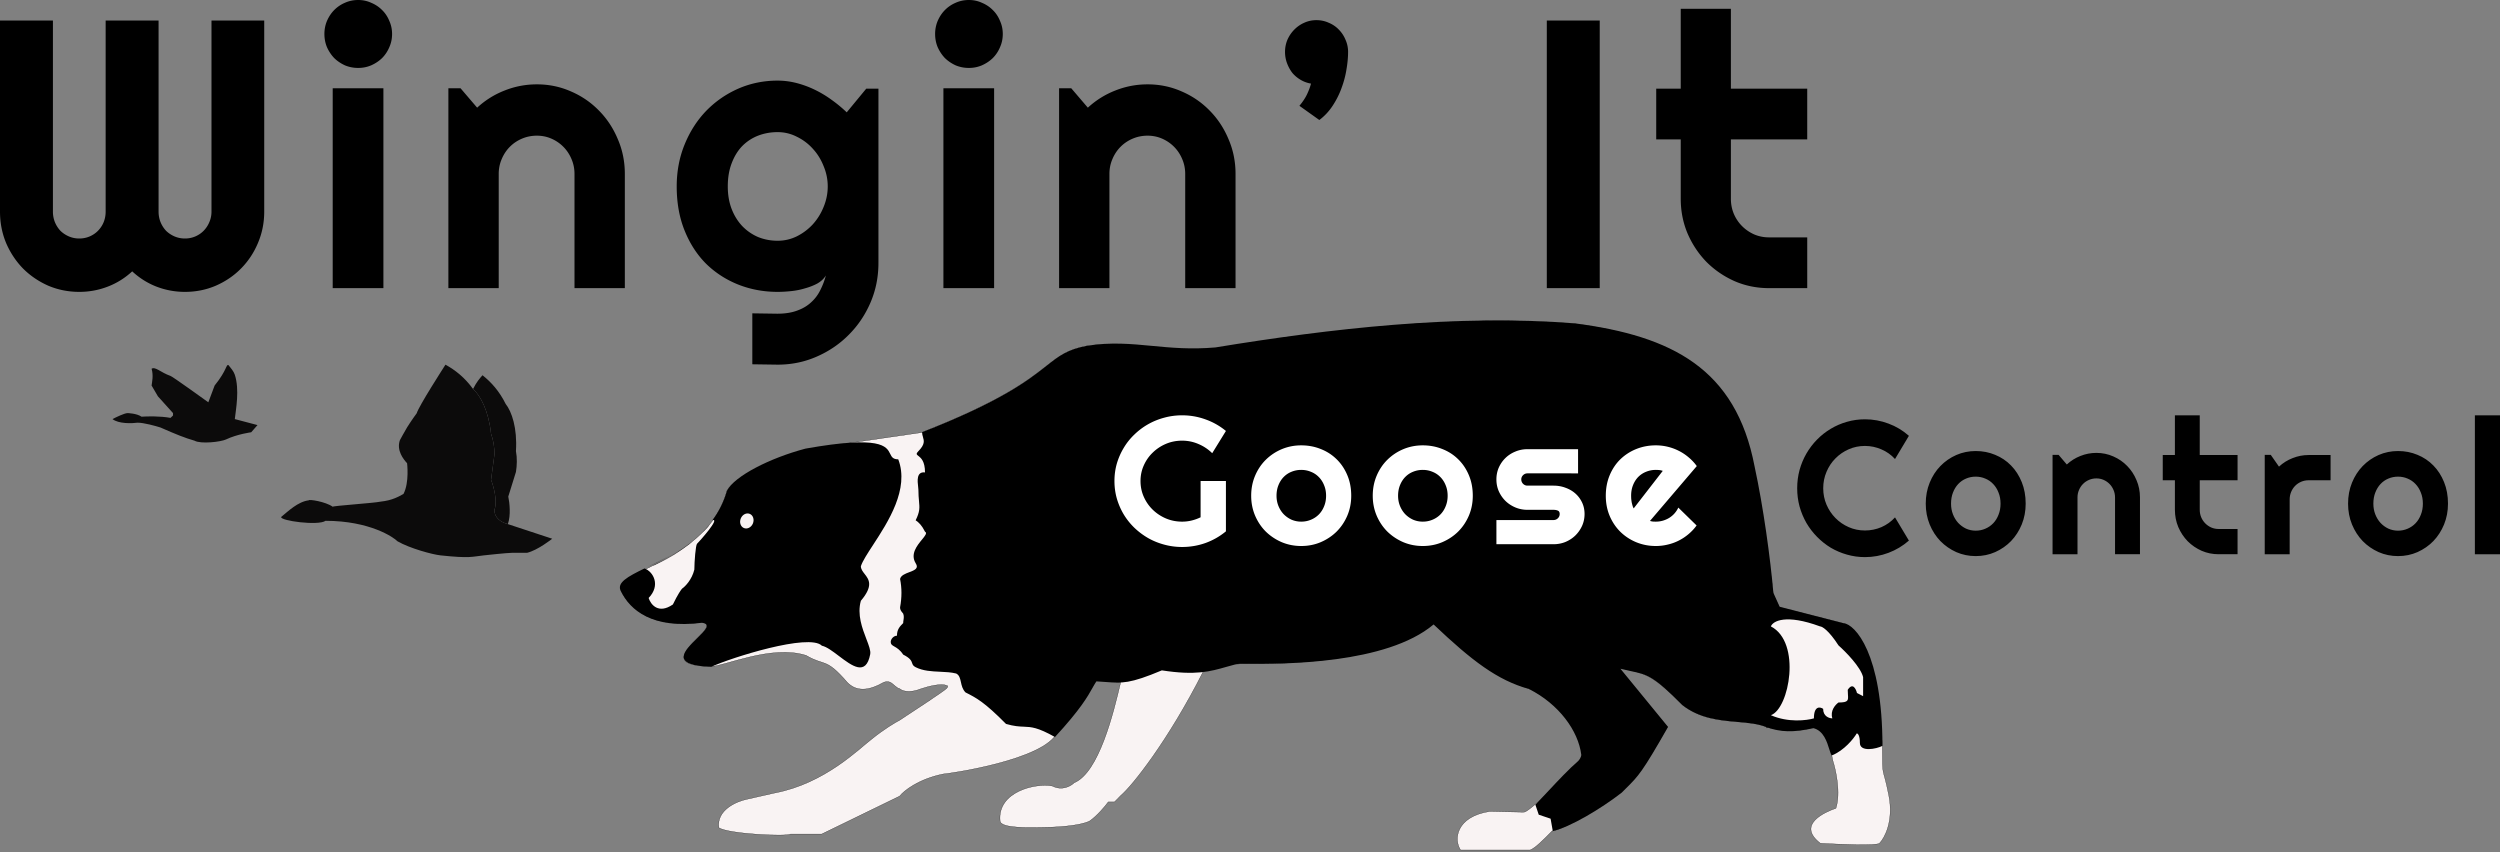 <svg viewBox="0 0 1000 341" fill="none" xmlns="http://www.w3.org/2000/svg">
    <rect x="0" y="0" width="1000" height="341" fill="#808080" stroke="none"/>
    <path
        d="m322.03 179.774 46.558-6.755c54.845-21.43 47.562-31.154 66.492-34.716 17.297-2.082 30.402 3.073 51.106 1.261 46.119-7.564 95.978-13.866 143.344-10.085 38.641 5.043 63.57 18.909 71.049 57.988 2.623 17.05 7.524 36.61 8.726 50.439l2.493 5.027 24.929 6.303c4.571.42 14.21 10.841 16.204 49.163 0 13.997.1 7.099 2.587 19.824 1.991 10.179-1.658 16.966-3.731 19.086-.995 1.018-16.17.424-23.634 0-9.951-7.634 2.488-12.724 6.22-13.997 1.99-6.107 0-15.269-1.244-19.086l-1.244-6.362c-.249-1.643-1.873-5.349-6.376-7.029-7.132 2.521-15.436 1.051-18.697 0-8.726-3.781-22.437 0-33.655-8.824-13.711-13.866-16.204-12.606-26.176-15.127l19.944 23.951c-9.231 16.116-12.751 20.163-16.753 23.705-7.978 7.059-22.304 16.214-29.367 17.895-3.74 3.782-6.648 6.723-8.725 7.564l-27.863-.001c-2.751-4.208-1.855-13.294 11.638-15.421l13.732.294c1.994 0 15.788-13.446 22.436-20.169.416-.42 1.247-1.513 1.247-2.521-1.18-9.542-10.52-22.631-22.717-27.106-9.642-3.344-21.795-11.295-37.114-25.839-22.437 18.909-76.064 15.765-78.528 16.387-7.059-.68-12.104 1.877-13.744 3.24-13.931 27.485-28.322 45.542-32.882 49.36l-2.488 2.545h-2.488c-1.244 1.696-4.478 5.598-7.463 7.634-3.98 2.036-14.204 2.556-20.002 2.556-3.317 0-15.813.532-15.813-2.659-1.054-11.699 14.255-15.166 20.889-13.894 3.98 2.036 7.463 0 8.707-1.272 9.951-4.072 15.755-27.914 18.658-40.214l-9.465-.993c-2.493 3.782-10.812 14.786-15.827 20.858-4.987 11.381-44.431 16.807-45.678 16.807-9.974 2.023-15.792 6.744-17.454 8.852l-31.168 15.174h-12.467c-1.585 1.064-24.778 0-28.674-2.529-.997-7.081 7.065-10.538 11.22-11.381l11.221-2.529c19.947-3.794 33.661-17.704 38.648-21.497 4.986-4.047 9.558-6.745 11.22-7.588 5.818-3.793 17.703-11.634 18.701-12.645.997-1.012.415-1.265 0-1.265-1.995-1.011-7.481.422-9.974 1.265-4.987 2.023-7.896.843-8.727 0-.997 0-2.525-1.922-3.74-2.529-1.948-.989-3.864.843-5.11 1.264-7.357 3.396-10.877 0-12.124-1.264-8.727-10.117-8.947-6.323-16.427-10.75-13.714-4.426-32.865 4.367-37.821 4.367-27.533 0 6.232-16.346-3.739-17.604-19.941 2.515-28.666-5.03-32.405-12.574-3.452-5.224 14.606-8.639 28.525-19.846 1.009-.854 2.119-1.802 3.19-2.789 4.795-4.568 8.767-10.279 10.661-17.603 3.061-4.941 17.449-11.317 31.159-16.346Z"
        fill="#F9F3F3" />
    <path
        d="M706.812 290.835c-8.726-3.781-22.437 0-33.655-8.824-13.711-13.866-16.204-12.606-26.176-15.127l19.944 23.951c-9.231 16.116-12.751 20.163-16.753 23.705-7.978 7.059-22.304 16.214-29.367 17.895-3.74 3.782-6.648 6.723-8.725 7.564l-27.863-.001c-2.751-4.208-1.855-13.294 11.638-15.421l13.732.294c1.994 0 15.788-13.446 22.436-20.169.416-.42 1.247-1.513 1.247-2.521-1.18-9.542-10.52-22.631-22.717-27.106m96.259 15.76c-1.107 1.028 1.385-.42 0 0Zm0 0c.093.047-.093-.045 0 0Zm0 0c.083.047-.102-.045 0 0Zm0 0c3.261 1.051 11.565 2.521 18.697 0 4.503 1.68 6.127 5.386 6.376 7.029l1.244 6.362c1.244 3.817 3.234 12.979 1.244 19.086-3.732 1.273-16.171 6.363-6.22 13.997 7.464.424 22.639 1.018 23.634 0 2.073-2.12 5.722-8.907 3.731-19.086-2.487-12.725-2.587-5.827-2.587-19.824-1.994-38.322-11.633-48.743-16.204-49.163l-24.929-6.303-2.493-5.027c-1.202-13.829-6.103-33.389-8.726-50.439-7.479-39.079-32.408-52.945-71.049-57.988-47.366-3.781-97.225 2.521-143.344 10.085-20.704 1.812-33.809-3.343-51.106-1.261-18.93 3.562-11.647 13.286-66.492 34.716l-46.558 6.755c-13.71 5.029-28.098 11.405-31.159 16.346-7.478 28.921-47.361 32.693-42.376 40.238 3.739 7.544 12.464 15.089 32.405 12.574 9.971 1.258-23.794 17.604 3.739 17.604 4.956 0 24.107-8.793 37.821-4.367 7.48 4.427 7.7.633 16.427 10.75 1.247 1.264 4.767 4.66 12.124 1.264 1.246-.421 3.162-2.253 5.11-1.264 1.215.607 2.743 2.529 3.74 2.529.831.843 3.74 2.023 8.727 0 2.493-.843 7.979-2.276 9.974-1.265.415 0 .997.253 0 1.265-.998 1.011-12.883 8.852-18.701 12.645-1.662.843-6.234 3.541-11.22 7.588-4.987 3.793-18.701 17.703-38.648 21.497l-11.221 2.529c-4.155.843-12.217 4.3-11.22 11.381 3.896 2.529 27.089 3.593 28.674 2.529h12.467l31.168-15.174c1.662-2.108 7.48-6.829 17.454-8.852 1.247 0 40.691-5.426 45.678-16.807 5.015-6.072 13.334-17.076 15.827-20.858l9.465.993c-2.903 12.3-8.707 36.142-18.658 40.214-1.244 1.272-4.727 3.308-8.707 1.272-6.634-1.272-21.943 2.195-20.889 13.894 0 3.191 12.496 2.659 15.813 2.659 5.798 0 16.022-.52 20.002-2.556 2.985-2.036 6.219-5.938 7.463-7.634h2.488l2.488-2.545c4.56-3.818 18.951-21.875 32.882-49.36 1.64-1.363 6.685-3.92 13.744-3.24 2.464-.622 56.091 2.522 78.528-16.387 15.319 14.544 27.472 22.495 37.114 25.839m0 0c.725.199-.693-.254 0 0Zm0 0c-.696-.203.722.251 0 0Zm-349.149-48.879c7.906-3.722 10.542-5.849 14.231-8.508 2.31-1.98 5.799-4.786 7.907-7.445"
        stroke="#000" stroke-width=".1" />
    <path fill-rule="evenodd" clip-rule="evenodd"
        d="M630.112 129.362c38.641 5.043 64.235 18.095 71.714 57.173 3.511 16.191 6.321 36.767 7.523 50.595l2.507 5.566 25.576 6.577c4.571.421 15.547 12.094 15.547 49.078-2.493 1.26-9.031 2.571-9.031-1.211 0-3.026-.831-3.782-1.247-3.782-1.246 2.101-4.986 6.807-9.972 8.824-.359-.363-.65-1.305-1.018-2.496-.908-2.938-2.285-7.392-6.315-8.419-8.438 1.852-13.038 1.518-18.564-.292-3.341-1.448-7.453-1.807-11.887-2.195-7.145-.624-15.123-1.322-22.046-6.767-11.517-11.647-14.101-12.197-20.542-13.569-1.227-.261-2.595-.553-4.191-.956l19.057 23.274c-10.355 18.168-11.818 19.618-16.726 24.483-.559.555-1.163 1.153-1.83 1.826-8.411 6.527-20.519 13.716-27.582 15.397-.021 0-.052.012-.093.034.04-.088.071-.172.093-.251l-.843-4.776-4.744-1.595-1.358-4.029c1.519-1.528 3.33-3.461 5.269-5.529 3.89-4.151 8.291-8.847 11.854-11.905.416-.42 1.247-1.513 1.247-2.521-1.179-9.543-8.918-20.242-20.954-26.313-12.537-3.44-22.794-11.26-38.113-25.804-18.974 15.991-60.44 15.823-74.279 15.767-2.526-.011-4.131-.017-4.511.079-1.42.359-2.745.737-4.039 1.106-6.555 1.869-12.345 3.521-25.877 1.415-12.781 5.386-15.89 5.15-22.469 4.652-1.121-.085-2.342-.177-3.728-.251-.534.809-.999 1.642-1.53 2.591-1.949 3.487-4.77 8.535-15.02 19.671-6.969-3.915-9.467-4.013-12.451-4.129-1.82-.071-3.82-.149-7.126-1.104-8.725-8.824-11.888-10.423-16.204-12.606-1.205-1.218-1.536-2.732-1.838-4.112-.323-1.476-.613-2.8-1.901-3.451-2.003-.507-4.208-.606-6.451-.707-3.342-.151-6.771-.306-9.753-1.814-1.033-.523-1.21-1.045-1.418-1.656-.293-.866-.648-1.91-3.568-3.387-1.293-1.961-2.585-2.695-3.53-3.232-.878-.499-1.456-.828-1.456-1.81 0-1.261 1.246-2.521 2.493-2.521 0-2.522 1.152-3.687 2.493-5.043 0-.42.06-.815.12-1.211.121-.791.241-1.582-.12-2.57-1.039-1.177-1.247-1.697-1.247-2.522.735-3.973.735-7.695 0-11.345.326-1.446 2.075-2.105 3.706-2.72 2.051-.774 3.915-1.476 2.527-3.583-2.222-3.655.576-7.067 2.539-9.461 1.259-1.536 2.174-2.652 1.2-3.145-1.246-2.521-2.493-3.722-3.739-4.562 1.726-3.492 1.588-4.991 1.339-7.676-.11-1.192-.242-2.617-.242-4.555 0-.281-.049-.693-.107-1.178-.27-2.277-.732-6.174 2.749-5.735 0-4.529-1.675-5.838-2.648-6.597-.729-.57-1.063-.831.006-1.912 2.689-2.72 2.27-4.149 1.822-5.676-.175-.596-.354-1.207-.354-1.915 31.847-12.444 42.577-20.891 49.682-26.485 5.13-4.039 8.371-6.59 16.309-8.084 9.581-1.507 17.548-.749 25.947.05 7.609.724 15.572 1.482 25.413.621 46.119-7.564 96.564-13.395 143.93-9.614Zm78.234 121.196c.819-2.114 5.903-5.074 19.678 0 .82 0 3.444 1.522 7.379 7.611 2.87 2.537 8.856 8.626 9.84 12.685v7.611l-2.46-1.268c-.41-1.692-1.722-4.313-3.69-1.269 0 .717.044 1.344.082 1.889.163 2.349.221 3.185-3.772 3.185-1.23.846-3.443 3.298-2.459 6.343-1.23 0-3.69-.761-3.69-3.806-1.23-.846-3.69-1.268-3.69 3.806-2.87.845-10.331 1.776-17.218-1.269 7.379-2.537 12.299-29.175 0-35.518Z"
        fill="#000" />
    <path d="M583.831 339.541c.021.058.044.115.066.172l.05.001a5.782 5.782 0 0 1-.116-.173Z" fill="#000" />
    <path fill-rule="evenodd" clip-rule="evenodd"
        d="M359.303 183.73c4.519 11.855-4.071 25.031-10.084 34.256-2.279 3.495-4.187 6.424-4.872 8.497 0 1.176.726 2.107 1.5 3.099 1.708 2.19 3.646 4.675-1.501 10.733-1.557 5.498.563 11.022 2.203 15.297.986 2.569 1.799 4.688 1.537 6.079-1.679 8.914-7.247 4.7-12.531.702-2.471-1.871-4.88-3.694-6.8-4.104-5.045-5.092-36.37 4.786-44.233 8.432-16.879-.461-10.713-6.504-5.718-11.399 3.15-3.088 5.835-5.719 1.978-6.205-19.941 2.514-28.666-5.03-32.405-12.575-1.877-3.442 2.654-5.866 9.432-9.168 3.601 1.342 6.498 6.798 1.646 11.819.795 2.547 3.848 6.633 9.701 2.599 1.966-4.057 3.272-5.914 3.68-6.336 1.219-.84 3.906-3.537 4.901-7.599.019-3.39.544-9.813 1.074-10.341 1.042-1.04 9.367-10.329 6.175-9.451 2.481-3.35 4.497-7.228 5.767-11.76 3.087-5.895 17.175-13.081 31.439-16.853 30.208-5.378 32.406-.914 33.887 2.092.596 1.212 1.076 2.186 3.224 2.186Zm-58.157 25.694c-.661 1.558-2.276 2.356-3.607 1.782-1.331-.575-1.874-2.304-1.213-3.863.661-1.559 2.276-2.357 3.607-1.782 1.331.574 1.874 2.304 1.213 3.863Z"
        fill="#000" />
    <path d="M267.878 222.248c-3.066 1.721-6.074 3.186-8.786 4.503 3.24-1.449 6.166-2.971 8.786-4.503Z" fill="#000" />
    <path
        d="M123.495 200.133c-4.318.512-8.315 4.438-11.034 6.656-.48 1.536 14.872 3.584 17.751 1.536 17.75 0 27.345 6.656 28.784 8.192 4.99 2.867 14.011 5.291 17.209 5.632 11.919 1.272 12.536.512 17.333 0 0 0 9.362-1.024 11.281-1.024h5.99c4.318-1.024 10.075-5.632 10.075-5.632l-17.749-5.857c-6.595-1.792-5.279-6.898-5.279-5.919 1.151-3.686-.48-9.386-1.439-11.775l1.382-10.24c0-2.56-.423-5.632-1.382-8.192-.96-9.216-4.318-15.359-7.197-17.919-3.358-4.608-7.036-7.51-11.034-9.728-.959 1.536-10.554 16.383-11.514 19.455 0 0-1.964 2.633-3.838 5.632-.749 1.2-2.878 5.12-2.878 5.12-1.439 4.096 1.439 7.68 2.878 9.216 0 0 .96 7.679-1.439 12.287-1.919 1.024-4.318 2.56-9.115 3.072-2.879.615-18.806 1.639-19.19 2.048-2.878-2.048-9.595-3.072-9.595-2.56Z"
        fill="#0C0B0B" />
    <path
        d="M189.22 155.591c2.879 2.56 6.237 8.703 7.197 17.919.959 2.56 1.382 5.632 1.382 8.192l-1.382 10.24c.959 2.389 2.59 8.089 1.439 11.775 0-.979-1.316 4.127 5.279 5.919 1.278-3.489.679-8.681.174-11.003l3.067-9.856c.426-2.524.52-5.624.001-8.311.588-9.248-1.7-15.879-4.111-18.894-2.543-5.117-5.685-8.606-9.256-11.477-1.202 1.349-2.333 2.632-3.79 5.496ZM45 167.636c1.497-.791 4.769-2.363 6.012-2.397-.009-.001.003-.001.04-.001-.013 0-.027.001-.04.001.117.007 3.719.105 5.588 1.438 2.186-.16 7.565-.288 11.6.479l1.009-.959v-.959l-6.052-6.712-2.522-4.316c.168-1.278.807-4.027 0-6.712 1.513-.959 3.53 1.438 7.565 2.877.504 0 15.13 10.548 15.13 10.548l2.522-6.713c5.043-6.233 4.539-8.63 5.548-8.151.885 1.122 2.045 2.39 2.522 3.836 1.97 5.971.406 14.01 0 17.741L103 170.033l-2.522 2.877s-5.548.719-10.087 2.877c-2.017.959-10.087 1.918-12.609.479-3.867-1.118-7.061-2.397-13.617-5.274-2.017-.639-6.657-1.918-9.078-1.918-2.354.32-7.666.48-10.087-1.438Z"
        fill="#0C0B0B" />
    <path
        d="M105.691 84.651c0 4.429-.836 8.609-2.508 12.541-1.622 3.882-3.884 7.291-6.785 10.227-2.852 2.886-6.22 5.176-10.104 6.868-3.835 1.642-7.941 2.463-12.317 2.463-3.934 0-7.72-.697-11.358-2.09-3.589-1.394-6.835-3.434-9.736-6.121-2.901 2.687-6.171 4.727-9.809 6.121-3.639 1.393-7.425 2.09-11.358 2.09-4.376 0-8.506-.821-12.391-2.463-3.835-1.692-7.203-3.982-10.104-6.868-2.852-2.936-5.114-6.345-6.785-10.227C.811 93.261 0 89.08 0 84.651V8.211h21.168v76.44c0 1.493.271 2.911.811 4.255.541 1.294 1.278 2.438 2.213 3.434.983.946 2.114 1.692 3.393 2.239 1.278.547 2.655.821 4.13.821 1.475 0 2.852-.274 4.13-.821 1.278-.547 2.385-1.294 3.319-2.239.983-.995 1.746-2.14 2.286-3.434.541-1.344.811-2.762.811-4.255V8.211h21.168v76.44c0 1.493.27 2.911.811 4.255.541 1.294 1.278 2.438 2.213 3.434.983.946 2.114 1.692 3.393 2.239 1.278.547 2.655.821 4.13.821 1.475 0 2.852-.274 4.13-.821 1.278-.547 2.385-1.294 3.319-2.239.983-.995 1.746-2.14 2.287-3.434.59-1.344.885-2.762.885-4.255V8.211h21.094v76.44ZM156.83 13.586c0 1.891-.369 3.658-1.106 5.3-.689 1.642-1.648 3.086-2.877 4.33-1.229 1.194-2.68 2.165-4.351 2.911-1.623.697-3.369 1.045-5.237 1.045-1.868 0-3.639-.348-5.31-1.045-1.623-.747-3.049-1.717-4.278-2.911-1.18-1.244-2.139-2.687-2.877-4.33-.688-1.642-1.032-3.409-1.032-5.3 0-1.841.344-3.583 1.032-5.225.738-1.692 1.697-3.135 2.877-4.33 1.229-1.244 2.655-2.215 4.278-2.911C139.62.373 141.391 0 143.259 0c1.868 0 3.614.373 5.237 1.12 1.671.697 3.122 1.667 4.351 2.911 1.229 1.194 2.188 2.638 2.877 4.33.737 1.642 1.106 3.384 1.106 5.225Zm-3.467 101.671h-20.282V35.309h20.282v79.948ZM199.487 115.257h-20.135V35.309h4.868l6.638 7.763c3.245-2.986 6.908-5.275 10.989-6.868 4.13-1.642 8.433-2.463 12.907-2.463 4.819 0 9.367.946 13.645 2.837 4.278 1.841 8.015 4.404 11.211 7.689 3.196 3.235 5.703 7.042 7.523 11.421 1.868 4.33 2.802 8.958 2.802 13.884v45.685H229.8V69.572c0-2.09-.393-4.056-1.18-5.897-.787-1.891-1.868-3.533-3.245-4.927-1.377-1.393-2.975-2.488-4.794-3.284-1.819-.796-3.762-1.194-5.827-1.194-2.114 0-4.105.398-5.974 1.194-1.868.796-3.491 1.891-4.868 3.284-1.377 1.393-2.458 3.036-3.245 4.927-.787 1.841-1.18 3.807-1.18 5.897v45.685ZM331.093 74.574c0-2.787-.541-5.474-1.623-8.062-1.033-2.638-2.459-4.952-4.278-6.942-1.819-2.04-3.958-3.658-6.416-4.852-2.41-1.244-4.991-1.866-7.745-1.866-2.753 0-5.359.473-7.818 1.418-2.409.946-4.523 2.339-6.343 4.18-1.77 1.841-3.171 4.131-4.204 6.868-1.032 2.687-1.549 5.773-1.549 9.256 0 3.334.517 6.345 1.549 9.032 1.033 2.638 2.434 4.902 4.204 6.793 1.82 1.891 3.934 3.359 6.343 4.404 2.459.995 5.065 1.493 7.818 1.493 2.754 0 5.335-.597 7.745-1.792 2.458-1.244 4.597-2.861 6.416-4.852 1.819-2.04 3.245-4.354 4.278-6.942 1.082-2.638 1.623-5.35 1.623-8.137Zm20.282 30.605c0 5.624-1.057 10.899-3.171 15.826-2.115 4.927-5.016 9.231-8.703 12.914-3.639 3.683-7.917 6.594-12.834 8.734-4.868 2.14-10.08 3.21-15.636 3.21l-10.104-.149v-20.379l9.957.149c3.147 0 5.826-.423 8.039-1.269 2.213-.796 4.081-1.916 5.605-3.359 1.525-1.394 2.729-3.011 3.614-4.852.935-1.842 1.672-3.783 2.213-5.823-.787 1.294-1.918 2.364-3.393 3.21-1.475.796-3.122 1.443-4.941 1.941-1.77.547-3.639.92-5.606 1.119-1.917.199-3.712.299-5.384.299-5.556 0-10.793-.97-15.71-2.911-4.867-1.941-9.145-4.703-12.833-8.286-3.639-3.633-6.515-8.062-8.629-13.288-2.115-5.225-3.172-11.123-3.172-17.692 0-6.022 1.057-11.62 3.172-16.796 2.114-5.176 4.99-9.655 8.629-13.437 3.688-3.782 7.966-6.743 12.833-8.883 4.917-2.14 10.154-3.21 15.71-3.21 2.557 0 5.089.324 7.597.97 2.508.647 4.942 1.543 7.302 2.687a43.745 43.745 0 0 1 6.711 4.031c2.164 1.543 4.18 3.21 6.048 5.001l7.818-9.48h4.868v69.721ZM401.113 13.586c0 1.891-.369 3.658-1.107 5.3-.688 1.642-1.647 3.086-2.876 4.33-1.229 1.194-2.68 2.165-4.352 2.911-1.622.697-3.368 1.045-5.236 1.045-1.869 0-3.639-.348-5.311-1.045-1.622-.747-3.048-1.717-4.277-2.911-1.18-1.244-2.139-2.687-2.877-4.33-.688-1.642-1.032-3.409-1.032-5.3 0-1.841.344-3.583 1.032-5.225.738-1.692 1.697-3.135 2.877-4.33 1.229-1.244 2.655-2.215 4.277-2.911C383.903.373 385.673 0 387.542 0c1.868 0 3.614.373 5.236 1.12 1.672.697 3.123 1.667 4.352 2.911 1.229 1.194 2.188 2.638 2.876 4.33.738 1.642 1.107 3.384 1.107 5.225Zm-3.467 101.671h-20.282V35.309h20.282v79.948ZM443.77 115.257h-20.135V35.309h4.867l6.638 7.763c3.246-2.986 6.909-5.275 10.99-6.868 4.13-1.642 8.433-2.463 12.907-2.463 4.819 0 9.367.946 13.645 2.837 4.278 1.841 8.015 4.404 11.211 7.689 3.196 3.235 5.703 7.042 7.523 11.421 1.868 4.33 2.802 8.958 2.802 13.884v45.685h-20.135V69.572c0-2.09-.393-4.056-1.18-5.897-.787-1.891-1.868-3.533-3.245-4.927-1.377-1.393-2.975-2.488-4.794-3.284-1.82-.796-3.762-1.194-5.827-1.194-2.114 0-4.106.398-5.974 1.194-1.869.796-3.491 1.891-4.868 3.284-1.377 1.393-2.458 3.036-3.245 4.927-.787 1.841-1.18 3.807-1.18 5.897v45.685ZM539.235 20.752c0 2.19-.221 4.554-.663 7.092-.394 2.488-1.058 4.977-1.992 7.465-.885 2.438-2.065 4.777-3.54 7.017-1.475 2.24-3.245 4.13-5.31 5.673l-7.966-5.673c1.328-1.593 2.336-3.11 3.024-4.553.688-1.443 1.229-2.886 1.623-4.33-1.475-.249-2.852-.747-4.131-1.493-1.278-.747-2.384-1.667-3.319-2.762-.885-1.145-1.598-2.438-2.139-3.882-.54-1.443-.811-2.961-.811-4.554 0-1.692.32-3.309.959-4.852.688-1.543 1.598-2.886 2.729-4.031 1.18-1.194 2.508-2.115 3.983-2.762 1.524-.697 3.147-1.045 4.868-1.045 1.77 0 3.417.348 4.941 1.045 1.574.647 2.926 1.568 4.057 2.762 1.131 1.145 2.016 2.488 2.655 4.031.688 1.543 1.032 3.16 1.032 4.852ZM639.891 115.257h-21.168V8.211h21.168V115.257ZM707.624 115.257c-4.868 0-9.44-.921-13.718-2.762-4.278-1.891-8.04-4.454-11.285-7.689-3.196-3.284-5.728-7.091-7.597-11.421-1.819-4.33-2.728-8.958-2.728-13.885V55.762h-9.81V35.458h9.81V3.509h20.061V35.458h30.535v20.304h-30.535v23.738c0 2.14.393 4.155 1.18 6.046.787 1.841 1.868 3.459 3.245 4.852 1.377 1.393 3 2.513 4.868 3.359 1.869.796 3.86 1.194 5.974 1.194h15.268v20.304h-15.268Z"
        fill="#000" />
    <path
        d="M490.369 212.535c-2.438 2.015-5.157 3.568-8.156 4.659-3 1.067-6.121 1.6-9.364 1.6-2.487 0-4.889-.32-7.205-.96-2.292-.616-4.438-1.494-6.438-2.632-1.999-1.162-3.828-2.537-5.486-4.125-1.658-1.613-3.072-3.391-4.243-5.335-1.17-1.968-2.085-4.078-2.743-6.331-.634-2.252-.951-4.588-.951-7.006 0-2.419.317-4.742.951-6.971.658-2.229 1.573-4.316 2.743-6.26 1.171-1.968 2.585-3.746 4.243-5.335 1.658-1.612 3.487-2.987 5.486-4.125 2-1.138 4.146-2.016 6.438-2.632 2.316-.64 4.718-.96 7.205-.96 3.243 0 6.364.545 9.364 1.636 2.999 1.067 5.718 2.608 8.156 4.623l-5.486 8.892c-1.585-1.565-3.414-2.786-5.487-3.664-2.072-.901-4.255-1.351-6.547-1.351s-4.45.427-6.474 1.28c-1.999.854-3.755 2.016-5.267 3.486-1.511 1.446-2.706 3.153-3.584 5.121-.878 1.944-1.317 4.031-1.317 6.26 0 2.252.439 4.362 1.317 6.33.878 1.968 2.073 3.687 3.584 5.157 1.512 1.47 3.268 2.632 5.267 3.486 2.024.853 4.182 1.28 6.474 1.28 1.317 0 2.597-.154 3.841-.462 1.243-.308 2.426-.735 3.548-1.281v-14.51h10.131v20.13ZM540.491 198.308c0 2.846-.524 5.501-1.572 7.967-1.049 2.442-2.475 4.564-4.28 6.366-1.804 1.779-3.926 3.189-6.364 4.233-2.414 1.019-5.011 1.529-7.791 1.529-2.755 0-5.352-.51-7.79-1.529-2.414-1.044-4.536-2.454-6.365-4.233-1.804-1.802-3.23-3.924-4.279-6.366-1.048-2.466-1.573-5.121-1.573-7.967 0-2.892.525-5.571 1.573-8.037 1.049-2.466 2.475-4.588 4.279-6.367 1.829-1.802 3.951-3.212 6.365-4.232 2.438-1.019 5.035-1.529 7.79-1.529 2.78 0 5.377.486 7.791 1.458 2.438.948 4.56 2.312 6.364 4.09 1.805 1.755 3.231 3.877 4.28 6.366 1.048 2.466 1.572 5.217 1.572 8.251Zm-10.058 0c0-1.564-.268-2.975-.805-4.232-.512-1.28-1.219-2.371-2.121-3.272-.902-.925-1.963-1.624-3.182-2.098-1.195-.498-2.475-.747-3.841-.747-1.365 0-2.658.249-3.877.747-1.195.474-2.243 1.173-3.145 2.098-.878.901-1.573 1.992-2.085 3.272-.512 1.257-.768 2.668-.768 4.232 0 1.471.256 2.834.768 4.091.512 1.256 1.207 2.347 2.085 3.272.902.924 1.95 1.659 3.145 2.205 1.219.521 2.512.782 3.877.782 1.366 0 2.646-.249 3.841-.747 1.219-.498 2.28-1.197 3.182-2.098.902-.901 1.609-1.992 2.121-3.272.537-1.281.805-2.691.805-4.233ZM589.114 198.308c0 2.846-.524 5.501-1.573 7.967-1.048 2.442-2.475 4.564-4.279 6.366-1.805 1.779-3.926 3.189-6.364 4.233-2.414 1.019-5.011 1.529-7.791 1.529-2.755 0-5.352-.51-7.791-1.529-2.414-1.044-4.535-2.454-6.364-4.233-1.804-1.802-3.231-3.924-4.279-6.366-1.049-2.466-1.573-5.121-1.573-7.967 0-2.892.524-5.571 1.573-8.037 1.048-2.466 2.475-4.588 4.279-6.367 1.829-1.802 3.95-3.212 6.364-4.232 2.439-1.019 5.036-1.529 7.791-1.529 2.78 0 5.377.486 7.791 1.458 2.438.948 4.559 2.312 6.364 4.09 1.804 1.755 3.231 3.877 4.279 6.366 1.049 2.466 1.573 5.217 1.573 8.251Zm-10.058 0c0-1.564-.269-2.975-.805-4.232-.512-1.28-1.219-2.371-2.121-3.272-.903-.925-1.963-1.624-3.183-2.098-1.194-.498-2.475-.747-3.84-.747-1.366 0-2.658.249-3.877.747-1.195.474-2.243 1.173-3.146 2.098-.877.901-1.572 1.992-2.084 3.272-.513 1.257-.769 2.668-.769 4.232 0 1.471.256 2.834.769 4.091.512 1.256 1.207 2.347 2.084 3.272.903.924 1.951 1.659 3.146 2.205 1.219.521 2.511.782 3.877.782 1.365 0 2.646-.249 3.84-.747 1.22-.498 2.28-1.197 3.183-2.098.902-.901 1.609-1.992 2.121-3.272.536-1.281.805-2.691.805-4.233ZM621.387 217.692h-22.823v-9.674h22.823c.683 0 1.268-.237 1.756-.711.487-.475.731-1.044.731-1.708 0-.687-.244-1.138-.731-1.351-.488-.213-1.073-.32-1.756-.32H611c-1.732 0-3.353-.32-4.865-.96-1.512-.641-2.829-1.506-3.95-2.597-1.122-1.114-2.012-2.406-2.67-3.876-.634-1.47-.951-3.047-.951-4.731 0-1.683.317-3.26.951-4.73.658-1.47 1.548-2.75 2.67-3.841 1.121-1.091 2.438-1.944 3.95-2.561 1.512-.64 3.133-.96 4.865-.96h20.226v9.674H611c-.683 0-1.268.237-1.756.711s-.732 1.044-.732 1.707c0 .688.244 1.281.732 1.779.488.474 1.073.711 1.756.711h10.387c1.707 0 3.316.285 4.828.854 1.512.545 2.829 1.316 3.95 2.311 1.122.996 2.012 2.194 2.67 3.592.659 1.399.988 2.929.988 4.588 0 1.684-.329 3.261-.988 4.731-.658 1.446-1.548 2.726-2.67 3.841-1.121 1.09-2.438 1.956-3.95 2.596-1.512.617-3.121.925-4.828.925ZM659.988 208.374c.39.118.78.201 1.17.249.391.023.781.035 1.171.035.975 0 1.914-.13 2.816-.391.902-.261 1.744-.628 2.524-1.103.805-.498 1.512-1.09 2.121-1.778.634-.711 1.146-1.494 1.536-2.347l7.316 7.148c-.927 1.281-2 2.431-3.219 3.45-1.195 1.02-2.499 1.885-3.914 2.597-1.39.711-2.865 1.244-4.425 1.6-1.537.379-3.121.569-4.755.569-2.756 0-5.352-.498-7.791-1.494-2.414-.996-4.535-2.383-6.364-4.161-1.805-1.778-3.231-3.888-4.279-6.331-1.049-2.465-1.573-5.168-1.573-8.109 0-3.011.524-5.761 1.573-8.251 1.048-2.489 2.474-4.611 4.279-6.366 1.829-1.755 3.95-3.118 6.364-4.09 2.439-.972 5.035-1.458 7.791-1.458 1.634 0 3.231.189 4.791.569 1.561.379 3.036.925 4.426 1.636 1.414.711 2.731 1.588 3.95 2.632a18.994 18.994 0 0 1 3.219 3.45l-18.727 21.944Zm5.121-20.024c-.464-.166-.927-.273-1.39-.32-.439-.047-.903-.071-1.39-.071-1.366 0-2.658.249-3.877.747-1.195.474-2.244 1.162-3.146 2.063-.878.901-1.573 1.991-2.085 3.272-.512 1.256-.768 2.679-.768 4.267 0 .356.012.759.037 1.21.049.45.11.913.183 1.387.097.45.207.889.329 1.316.122.427.28.806.475 1.138l11.632-15.009Z"
        fill="#fff" />
    <path
        d="M763.561 216.238c-2.436 2.128-5.164 3.762-8.185 4.9-3.02 1.139-6.15 1.708-9.39 1.708-2.484 0-4.884-.334-7.198-1.002-2.289-.644-4.445-1.559-6.467-2.747-1.997-1.213-3.824-2.661-5.48-4.344-1.657-1.683-3.082-3.539-4.275-5.568-1.169-2.054-2.083-4.245-2.741-6.571-.633-2.351-.95-4.789-.95-7.313 0-2.525.317-4.963.95-7.314.658-2.351 1.572-4.541 2.741-6.571 1.193-2.054 2.618-3.922 4.275-5.605 1.656-1.683 3.483-3.119 5.48-4.307 2.022-1.212 4.178-2.14 6.467-2.784 2.314-.668 4.714-1.002 7.198-1.002 3.24 0 6.37.569 9.39 1.708 3.021 1.113 5.749 2.747 8.185 4.9l-5.554 9.281c-1.535-1.683-3.349-2.97-5.444-3.861-2.095-.916-4.287-1.374-6.577-1.374-2.314 0-4.482.446-6.503 1.337-2.022.891-3.788 2.103-5.298 3.638-1.511 1.51-2.704 3.304-3.581 5.383-.877 2.054-1.315 4.244-1.315 6.571 0 2.326.438 4.516 1.315 6.57.877 2.03 2.07 3.812 3.581 5.346 1.51 1.535 3.276 2.747 5.298 3.638 2.021.891 4.189 1.337 6.503 1.337 2.29 0 4.482-.446 6.577-1.337 2.095-.916 3.909-2.215 5.444-3.898l5.554 9.281ZM810.269 201.463c0 2.97-.524 5.742-1.571 8.316-1.048 2.549-2.473 4.764-4.275 6.645-1.803 1.856-3.922 3.328-6.358 4.417-2.411 1.065-5.005 1.597-7.782 1.597-2.753 0-5.347-.532-7.783-1.597-2.411-1.089-4.53-2.561-6.357-4.417-1.803-1.881-3.228-4.096-4.275-6.645-1.048-2.574-1.571-5.346-1.571-8.316 0-3.019.523-5.816 1.571-8.39 1.047-2.574 2.472-4.789 4.275-6.645 1.827-1.881 3.946-3.353 6.357-4.418 2.436-1.064 5.03-1.596 7.783-1.596 2.777 0 5.371.507 7.782 1.522 2.436.99 4.555 2.413 6.358 4.269 1.802 1.832 3.227 4.047 4.275 6.645 1.047 2.574 1.571 5.445 1.571 8.613Zm-10.048 0c0-1.633-.268-3.106-.804-4.418-.511-1.336-1.218-2.475-2.119-3.415-.901-.965-1.961-1.695-3.179-2.19-1.193-.52-2.472-.78-3.836-.78-1.364 0-2.655.26-3.873.78-1.194.495-2.241 1.225-3.142 2.19-.877.94-1.572 2.079-2.083 3.415-.512 1.312-.767 2.785-.767 4.418 0 1.534.255 2.957.767 4.269.511 1.312 1.206 2.45 2.083 3.416.901.965 1.948 1.732 3.142 2.301 1.218.545 2.509.817 3.873.817 1.364 0 2.643-.26 3.836-.78 1.218-.519 2.278-1.25 3.179-2.19.901-.94 1.608-2.079 2.119-3.415.536-1.337.804-2.809.804-4.418ZM830.999 221.695h-9.975v-39.759h2.411l3.289 3.861c1.607-1.485 3.422-2.623 5.444-3.415 2.046-.817 4.177-1.225 6.394-1.225 2.387 0 4.64.47 6.759 1.41 2.119.916 3.971 2.191 5.554 3.824 1.583 1.609 2.825 3.502 3.727 5.68.925 2.153 1.388 4.455 1.388 6.905v22.719h-9.975v-22.719c0-1.04-.194-2.017-.584-2.933-.39-.94-.926-1.757-1.608-2.45-.682-.693-1.474-1.238-2.375-1.634-.901-.396-1.863-.594-2.886-.594-1.048 0-2.034.198-2.96.594-.925.396-1.729.941-2.411 1.634-.682.693-1.218 1.51-1.608 2.45-.39.916-.584 1.893-.584 2.933v22.719ZM887.462 221.695c-2.412 0-4.677-.458-6.796-1.373-2.119-.941-3.983-2.215-5.59-3.824-1.584-1.633-2.838-3.527-3.764-5.68-.901-2.153-1.351-4.455-1.351-6.905v-11.805h-4.86V182.01h4.86v-15.888h9.938v15.888h15.126v10.098h-15.126v11.805c0 1.064.195 2.067.584 3.007.39.916.926 1.72 1.608 2.413.682.693 1.486 1.25 2.411 1.671.926.396 1.913.594 2.96.594h7.563v10.097h-7.563ZM915.865 221.695h-9.975v-39.759h2.411l3.289 4.715c1.607-1.485 3.434-2.624 5.48-3.416 2.046-.816 4.166-1.225 6.358-1.225h8.805v10.098h-8.805c-1.048 0-2.034.198-2.96.594-.925.396-1.729.94-2.411 1.633-.682.693-1.218 1.51-1.608 2.45-.389.941-.584 1.943-.584 3.007v21.903ZM979.197 201.463c0 2.97-.524 5.742-1.571 8.316-1.047 2.549-2.472 4.764-4.275 6.645-1.802 1.856-3.922 3.328-6.357 4.417-2.412 1.065-5.006 1.597-7.783 1.597-2.752 0-5.346-.532-7.782-1.597-2.412-1.089-4.531-2.561-6.358-4.417-1.802-1.881-3.227-4.096-4.275-6.645-1.047-2.574-1.571-5.346-1.571-8.316 0-3.019.524-5.816 1.571-8.39 1.048-2.574 2.473-4.789 4.275-6.645 1.827-1.881 3.946-3.353 6.358-4.418 2.436-1.064 5.03-1.596 7.782-1.596 2.777 0 5.371.507 7.783 1.522 2.435.99 4.555 2.413 6.357 4.269 1.803 1.832 3.228 4.047 4.275 6.645 1.047 2.574 1.571 5.445 1.571 8.613Zm-10.048 0c0-1.633-.268-3.106-.804-4.418-.511-1.336-1.217-2.475-2.119-3.415-.901-.965-1.961-1.695-3.178-2.19-1.194-.52-2.473-.78-3.837-.78-1.364 0-2.655.26-3.873.78-1.193.495-2.241 1.225-3.142 2.19-.877.94-1.571 2.079-2.083 3.415-.511 1.312-.767 2.785-.767 4.418 0 1.534.256 2.957.767 4.269.512 1.312 1.206 2.45 2.083 3.416.901.965 1.949 1.732 3.142 2.301 1.218.545 2.509.817 3.873.817 1.364 0 2.643-.26 3.837-.78 1.217-.519 2.277-1.25 3.178-2.19.902-.94 1.608-2.079 2.119-3.415.536-1.337.804-2.809.804-4.418ZM1000 221.695h-10.048v-55.573H1000v55.573Z"
        fill="#000" />
</svg>